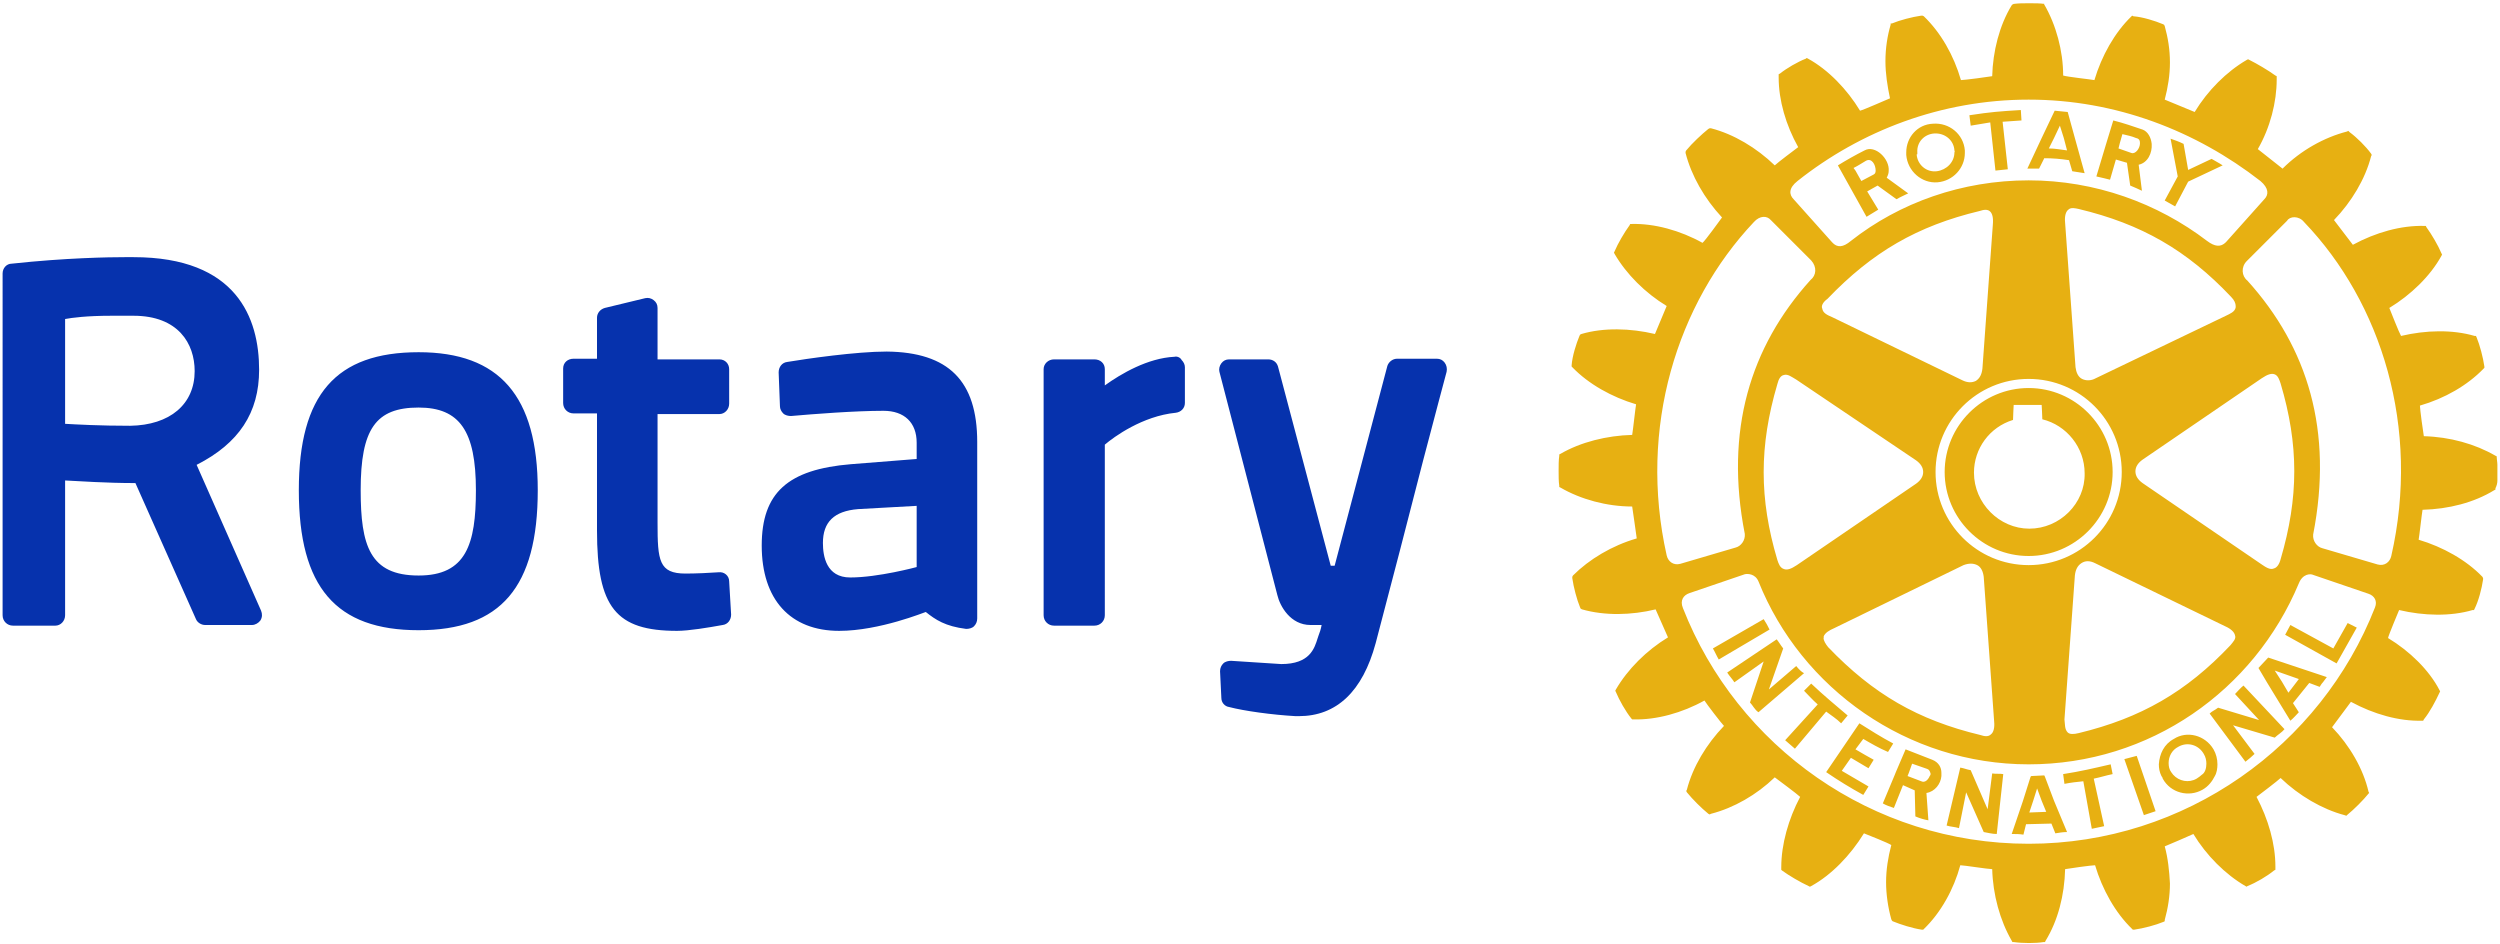 <svg xmlns="http://www.w3.org/2000/svg" xml:space="preserve" id="Layer_1" width="384" height="145" x="0" y="0" style="enable-background:new 0 0 384 145" viewBox="0 0 384 145"><style type="text/css">.st0{fill-rule:evenodd;clip-rule:evenodd;fill:#e7b012}.st1{fill:#0632ad}</style><g id="Ebene_x0020_1"><g id="_154976176"><path d="M383.6 73.8v-2.4c0-.4-.1-.8-.1-1.1v-.2l-.2-.1c-3.1-1.8-7-2.9-11-3-.1-.5-.6-4.2-.6-4.7 3.8-1.1 7.3-3.1 9.8-5.7l.1-.1v-.2c-.2-1.4-.7-3.3-1.2-4.5l-.1-.2h-.2c-3.4-1-7.5-.9-11.3 0-.3-.5-1.6-3.8-1.8-4.3 3.3-2 6.3-4.9 8-8l.1-.2-.1-.2c-.5-1.2-1.5-2.9-2.3-4l-.1-.2h-.2c-3.6-.1-7.5 1-11 2.9-.3-.4-2.6-3.4-2.9-3.8 2.7-2.8 4.8-6.3 5.7-9.8l.1-.2-.1-.2c-.8-1.1-2.2-2.5-3.3-3.3l-.2-.2-.2.1c-3.5.9-7.1 2.9-9.9 5.7-.4-.3-3.4-2.7-3.8-3 1.9-3.3 2.9-7.2 2.9-10.7v-.5l-.2-.1c-1.1-.8-2.8-1.8-4-2.4l-.2-.1-.2.1c-3.1 1.8-6 4.7-8 8-.5-.2-4.1-1.7-4.6-1.9.5-1.9.8-3.8.8-5.7 0-2-.3-3.8-.8-5.6l-.1-.2-.2-.1c-1.2-.5-3.1-1.1-4.5-1.2l-.2-.1-.1.1c-2.6 2.5-4.6 6.1-5.7 9.8-.5-.1-4.2-.5-4.8-.7 0-3.8-1.1-7.8-2.9-10.9l-.1-.2.1.1c-.6-.1-1.4-.1-2.2-.1h-.2c-.8 0-1.6 0-2.3.1l-.2.1-.1.1c-1.9 3.1-2.9 7.1-3 10.9-.5.1-4.3.6-4.8.6-1.1-3.8-3.1-7.3-5.7-9.8l-.2-.1h-.2c-1.4.2-3.3.7-4.5 1.2h-.2v.2c-.5 1.7-.8 3.6-.8 5.6 0 1.9.3 3.8.7 5.7-.5.2-4.1 1.8-4.6 1.9-2-3.3-4.9-6.3-8-8l-.2-.1-.1.1c-1.3.5-3 1.5-4 2.3l-.2.1v.5c0 3.5 1.1 7.3 3 10.7-.4.3-3.2 2.4-3.6 2.8-2.8-2.7-6.3-4.8-9.8-5.7h-.2l-.2.1c-1 .8-2.5 2.2-3.4 3.3l-.1.2v.2c.9 3.5 2.9 7 5.6 9.9-.3.4-2.6 3.6-3 3.9-3.4-1.9-7.4-3-10.9-2.9h-.2l-.1.2c-.8 1.1-1.8 2.8-2.3 4l-.1.2.1.2c1.8 3.1 4.7 6 8 8-.2.5-1.6 3.8-1.8 4.3-3.8-.9-7.9-1-11.3 0l-.2.1-.1.2c-.5 1.2-1.1 3.1-1.2 4.5v.2l.1.1c2.5 2.6 6.1 4.6 9.8 5.7-.1.5-.5 4.2-.6 4.7-3.9.1-7.9 1.1-11 2.9l-.2.1v.2c-.1.7-.1 1.5-.1 2.3 0 .8 0 1.7.1 2.3v.2l.2.1c3.1 1.8 7.1 2.9 11 2.9.1.5.6 4.3.7 4.9-3.8 1.1-7.3 3.2-9.8 5.7l-.1.2v.2c.2 1.4.7 3.3 1.2 4.5l.1.2.2.1c3.5 1 7.6.9 11.3 0 .2.5 1.7 3.8 1.9 4.3-3.3 2-6.2 4.9-8 8l-.1.2.1.2c.5 1.2 1.5 3 2.4 4.1l.1.1h.2c3.5.1 7.5-1 10.9-2.9.3.5 2.6 3.5 3 3.9-2.7 2.8-4.8 6.3-5.7 9.8l-.1.2.1.2c.9 1.1 2.2 2.4 3.3 3.3l.2.1.2-.1c3.5-.9 7-2.9 9.8-5.6.4.3 3.5 2.6 3.9 3-1.8 3.4-2.9 7.3-2.9 10.8v.4l.1.1c1.1.8 2.8 1.8 4.1 2.4l.2.1.2-.1c3.1-1.7 6-4.7 8.1-8.1.5.2 3.8 1.5 4.2 1.8-.5 1.9-.8 3.8-.8 5.7 0 1.9.3 3.9.8 5.7l.1.2.1.1c1.2.5 3.1 1.1 4.5 1.3h.2l.1-.1c2.6-2.5 4.6-6.1 5.6-9.8.5 0 4.3.6 4.9.6.1 3.9 1.2 7.9 3 11l.1.2h.2c1.4.2 3.4.2 4.6 0h.2l.1-.2c1.9-3.1 2.9-7 3-11 .5-.1 4.1-.6 4.6-.6 1.1 3.7 3.1 7.3 5.7 9.8l.1.1h.2c1.4-.2 3.3-.7 4.5-1.2l.2-.1v-.2c.5-1.8.8-3.7.8-5.6-.1-1.9-.3-3.9-.8-5.7.5-.2 4-1.7 4.4-1.9 2 3.3 4.9 6.2 8 8l.2.1.1-.1c1.3-.5 3-1.5 4.1-2.4l.2-.1v-.5c0-3.5-1.1-7.3-2.9-10.7.4-.3 3.3-2.5 3.7-2.9 2.8 2.7 6.4 4.8 9.8 5.7l.3.1.1-.1c1.1-.9 2.5-2.3 3.3-3.3l.1-.1-.1-.2c-.8-3.5-2.9-7.1-5.6-9.9.3-.4 2.6-3.5 2.9-3.9 3.5 1.9 7.4 3 10.9 2.9h.2l.1-.2c.9-1.1 1.8-2.8 2.4-4.1l.1-.2-.1-.2c-1.6-3.1-4.6-6-7.9-8 .1-.5 1.5-3.8 1.7-4.3 3.8.9 7.9 1 11.3 0h.2l.1-.2c.6-1.2 1.1-3.1 1.3-4.5v-.2l-.1-.2c-2.5-2.6-6.1-4.6-9.8-5.7.1-.5.5-4.1.6-4.6 4-.1 7.9-1.1 11-3l.2-.1V75c.2-.4.3-.8.3-1.2zM349.4 103l1.1 1.7 1 1.7 1.3-1.7.3-.4-3.7-1.3zm-52.9 15.7c-.1-.3-.2-.5-.5-.6l-2.3-.8-.5 1.4-.2.5 2.1.8c.6.3 1.1-.3 1.3-.8.1-.1.2-.3.1-.5zm17.8 6-.7-1.7-.7-1.9-.6 1.9-.6 1.8 2.6-.1zm24.6-7.4c0-.5-.1-1-.4-1.5-.8-1.4-2.5-1.9-3.9-1.1-1 .5-1.5 1.5-1.5 2.5 0 .5.1 1 .4 1.4.1.1.2.3.3.4.9 1 2.4 1.3 3.6.6.3-.2.6-.4.8-.6.5-.3.7-1 .7-1.7zm19.5-17.7-6.6-3.6-.8 1.5 7.9 4.4 3.1-5.5-1.4-.7-2.2 3.9zm-87.5-4.5-7.8 4.5c.3.5.6 1.2.9 1.7l7.8-4.6c-.3-.6-.5-1-.9-1.6zm5 7.2-4.2 3.6 2.2-6.3c-.4-.5-.6-.9-1-1.4l-7.6 5.1c.3.5.8 1 1.1 1.5l4.5-3.2-2.1 6.3c.4.4.7 1.1 1.3 1.5l7-6c-.4-.2-.8-.6-1.2-1.1zm4.6 7-4.8 5.7-1.5-1.3 5-5.5c-.8-.7-1.4-1.4-2.1-2.1l1.1-1.1c1.9 1.8 3.6 3.2 5.6 4.9l-1 1.2c-.7-.7-1.5-1.2-2.3-1.8zm5.7 4.2c1.2.7 2.4 1.4 3.8 2l.8-1.3c-1.9-1-3.6-2.1-5.2-3.1l-5.1 7.5c1.9 1.3 3.7 2.4 5.7 3.5l.8-1.3-4.1-2.4 1.4-2 2.7 1.6.8-1.3c-.9-.5-1.8-1-2.8-1.6l1.2-1.6zm12 5.2v.5c-.1 1.2-1 2.4-2.3 2.6l.3 4.2c-.6-.1-1.3-.3-2-.6l-.1-4-1.8-.8-1.4 3.5c-.6-.2-1.2-.4-1.7-.7l1.8-4.3.2-.5 1.5-3.5 4.1 1.6c1 .4 1.4 1.2 1.4 2zm7.8.1-.7 5.5-2.6-6c-.6-.1-1-.3-1.6-.4l-2.1 8.9c.6.2 1.3.2 1.9.4l1.1-5.5 2.7 6.1c.6.1 1.3.3 2 .3l1-9.2c-.5-.1-1.1 0-1.7-.1zm9.5 4.2 2 4.8c-.6 0-1.2.1-1.8.2l-.6-1.5-3.9.1-.4 1.6c-.6-.1-1.2-.1-1.8-.1l1.7-5 1.2-3.8.1-.1 2-.1.1.2 1.4 3.7zm8.7-5.6c-2.6.6-4.7 1.1-7.3 1.5l.2 1.5c1-.2 1.9-.3 2.9-.4l1.3 7.3 1.9-.4-1.6-7.3c1-.2 1.9-.5 2.9-.7l-.3-1.5zm2.1-.8 3 8.6 1.8-.6-2.9-8.5c-.8.2-1.2.3-1.9.5zm13.7-1.5c.4.7.6 1.5.6 2.3 0 .6-.1 1.3-.4 1.8-.4.8-1 1.6-1.9 2.1-2.1 1.2-4.9.5-6.1-1.7 0-.1-.1-.3-.2-.4-.3-.6-.4-1.2-.4-1.8.1-1.6.8-3.1 2.3-3.9 2-1.3 4.8-.6 6.1 1.6zm3.3-8.5 3.7 4-6.3-1.9c-.5.4-.9.5-1.3.9l5.5 7.4c.5-.4 1-.8 1.4-1.2l-3.3-4.4 6.4 1.9c.4-.4 1.1-.8 1.5-1.3l-6.3-6.7c-.5.4-.9.9-1.3 1.3zm5.1-5.6 9 3c-.2.3-.4.5-.6.8-.2.2-.3.4-.5.7l-1.6-.6-2.5 3.1.9 1.4c-.4.4-.8.9-1.3 1.3l-3.6-5.9-1.3-2.2 1.5-1.6zm-33.7-78.2c1 0 1.9.2 2.8.3l-.5-1.9-.6-1.9-.9 1.9-.8 1.6zm-20.3.9c.1 1.6 1.5 2.8 3.1 2.6 1.5-.2 2.7-1.4 2.7-2.9.1-.1 0-.2 0-.3-.1-1.6-1.5-2.7-3.1-2.6-1.5.1-2.7 1.3-2.6 2.9v.3zm31-.9 2 .7c.6.2 1.3-.7 1.3-1.5 0-.4-.1-.7-.6-.8-.7-.3-1.3-.4-2.1-.6l-.4 1.4-.2.8zm-40.7 3 .3.4.9 1.6 1.9-1c.2-.1.3-.3.3-.6 0-.9-.6-2-1.5-1.5-.7.4-1.1.7-1.9 1.1zm8.1-2v-.4c0-2.3 1.7-4.3 4.1-4.4 2.5-.2 4.7 1.6 4.9 4.1v.4c0 2.3-1.8 4.3-4.2 4.5-2.4.2-4.6-1.7-4.8-4.2zm20.4 2.1h-1.8l2.2-4.7 2-4.2 2 .2 1.1 4 1.5 5.4c-.7-.1-1.2-.2-1.9-.3l-.5-1.7c-1.3-.2-2.5-.3-3.8-.3l-.8 1.6zm10.9 1.7c-.7-.2-1.3-.3-2.1-.5l1.5-5 1.1-3.6c1.6.4 3 .9 4.5 1.4.8.3 1.3 1.2 1.4 2.2.1 1.4-.6 2.9-2 3.2l.5 4c-.6-.3-1.1-.5-1.8-.8l-.5-3.5-1.7-.5-.9 3.1zm-41.3-1.3-.5-.9c1.3-.8 2.7-1.6 4.1-2.3 1.6-.9 3.9 1.3 3.7 3.2 0 .3-.1.6-.3 1l3.3 2.4c-.6.3-1.1.5-1.8.9l-2.9-2.1-1.6.9 1.7 2.8c-.7.4-1.1.7-1.8 1.1l-3.9-7zm22.9-7.5.8 7.4 1.9-.2-.8-7.3 2.9-.2-.1-1.6c-3.3.2-4.6.3-7.9.8l.2 1.6 3-.5zm28.4 12.9 2-3.8 5.3-2.5c-.6-.4-1.2-.7-1.7-1l-3.6 1.7-.7-4c-.8-.4-1.2-.5-2-.8l1.1 5.8-2 3.7 1.6.9zm-22.5 55.1c7.9 0 14.3-6.4 14.3-14.3s-6.4-14.3-14.3-14.3-14.3 6.4-14.3 14.3 6.4 14.3 14.3 14.3zm0-1.4c-7.1 0-12.9-5.8-12.9-12.9 0-7.1 5.8-12.9 12.9-12.9 7.1 0 12.9 5.8 12.9 12.9 0 7.1-5.8 12.9-12.9 12.9zm35.8 1.3c.6.4 1.3.9 1.9.6.4-.1.8-.6 1-1.4 2.8-9.5 2.8-17.6 0-27-.2-.6-.4-1.2-.9-1.4-.5-.2-1.1 0-2 .6l-18.3 12.5c-.7.5-1.1 1.1-1.1 1.8s.4 1.3 1.1 1.8l18.3 12.5zm-4-39.7c0-.4-.2-.9-.7-1.4-6.8-7.2-13.8-11.2-23.4-13.5-.5-.1-1.2-.3-1.6.1-.4.3-.6 1-.5 2l1.6 22.2c.1.8.4 1.5 1 1.8.6.3 1.4.3 2.1-.1l20-9.6c.6-.3 1.4-.6 1.5-1.3V47zm-63.5.4c.1.7.8 1 1.5 1.3l20 9.7c.8.4 1.5.4 2.1.1.6-.4.9-1 1-1.9l1.6-22.1c.1-1.1-.1-1.7-.4-2-.4-.4-1-.3-1.6-.1-9.6 2.3-16.5 6.3-23.4 13.5-.7.5-1 1.1-.8 1.5zm-4 10.9c-.7-.4-1.3-.9-1.9-.7-.5.1-.8.6-1 1.4-2.8 9.5-2.8 17.6 0 27 .2.6.4 1.2 1 1.4.5.2 1.1 0 2-.6l18.3-12.5c.7-.5 1.1-1.1 1.1-1.8s-.4-1.3-1.1-1.8l-18.4-12.4zm4.2 39.7c0 .4.3.9.7 1.4 6.9 7.2 13.8 11.2 23.4 13.5.6.2 1.2.3 1.6-.1.4-.3.6-1 .5-2l-1.6-22.2c-.1-.8-.4-1.5-1-1.8-.6-.3-1.3-.3-2.1 0l-19.9 9.7c-.7.3-1.4.7-1.6 1.3.1 0 0 .1 0 .2zm37.5 14.5c.3.3.9.3 1.7.1 9.5-2.3 16.5-6.3 23.3-13.5.4-.5.9-1 .7-1.5-.1-.5-.6-1-1.5-1.4l-20-9.7c-.8-.4-1.5-.4-2.1 0-.6.4-.9 1-1 1.9l-1.6 22.1c.1.7 0 1.5.5 2zm-42.1-81.9 5.9 6.6c.8.9 1.7.8 2.9-.2 7.5-5.9 17.1-9.3 27.3-9.3s19.8 3.5 27.4 9.3c1.2.9 2.1 1 2.9.2l5.9-6.6c.7-.7.7-1.7-.6-2.8-9.9-7.7-22.2-12.5-35.6-12.5-13.4 0-25.8 4.8-35.5 12.5-1.4 1.1-1.3 2.1-.6 2.8zm88.3 60.6-8.5-2.9c-.4-.2-1.6-.2-2.2 1.3-6.9 16.5-22.9 27.8-41.5 27.8s-34.9-11.6-41.5-28.1c-.5-1.2-1.7-1.2-2.1-1.1l-8.5 2.9c-.9.3-1.5 1.1-1 2.3 8.3 21.2 29 36.2 53.1 36.2s44.9-15.1 53.2-36.3c.4-1-.1-1.8-1-2.1zm-105.7-4.6 8.5-2.5c.8-.2 1.5-1.1 1.4-2.1-3.1-15.8.8-28.7 10.1-39 .9-.7 1-2 .1-3l-6.2-6.2c-.6-.7-1.7-.7-2.6.3-11.8 12.5-17.8 31.6-13.4 51.2.2.9 1 1.6 2.1 1.3zm95.8-52.5c-.8-1-2.2-.9-2.6-.2l-6.2 6.2c-.9.9-.8 2.3.1 3 9.3 10.3 13.2 23.1 10.1 39-.1 1 .6 1.9 1.4 2.1l8.5 2.5c1.1.3 1.9-.4 2.1-1.3 4.5-19.7-1.5-38.9-13.4-51.3zm-42.2 47.1c-4.6 0-8.5-3.9-8.5-8.6 0-3.7 2.4-7 6-8.1 0-.4.1-2.3.1-2.3h4.3s.1 1.8.1 2.2c3.7.9 6.5 4.3 6.5 8.3.1 4.6-3.8 8.5-8.5 8.5z" class="st0"/><path d="M180.4 54.8c-4.1.2-8.2 2.6-10.7 4.4v-2.5c0-.9-.7-1.5-1.6-1.5h-6.2c-.9 0-1.6.7-1.6 1.5v37.8c0 .9.7 1.6 1.6 1.6h6.2c.9 0 1.6-.7 1.6-1.6V68.3c1.4-1.2 5.8-4.4 10.9-4.9.8-.1 1.4-.7 1.4-1.5v-5.5c0-.4-.2-.8-.5-1.1-.2-.4-.7-.6-1.1-.5zm-48.6 23.4c-3.7.3-5.4 2-5.4 5.2 0 2 .5 5.3 4.2 5.3 4.3 0 10.2-1.6 10.2-1.6v-9.4l-9 .5zm18.3-10.3V95c0 .5-.2.9-.5 1.2-.3.3-.8.4-1.2.4-3.2-.4-4.7-1.4-6.2-2.6-.1 0-7.1 2.9-13.3 2.9-7.5 0-11.9-4.8-11.9-13.1 0-8.1 4-11.7 13.7-12.5l10.1-.8V68c0-3.1-1.9-4.9-5.1-4.9-4.4 0-10.8.5-14.2.8-.4 0-.9-.1-1.2-.4-.3-.3-.5-.7-.5-1.1l-.2-5.2c0-.8.5-1.5 1.3-1.6 3-.5 10.6-1.6 15.3-1.6 9.5.1 13.9 4.5 13.9 13.9zM20.5 48.5h-3.4c-3.8 0-6 .3-7.1.5v16.1c1.8.1 5.3.3 10 .3 6.1-.1 9.9-3.3 9.9-8.4 0-4.2-2.5-8.5-9.4-8.5zm19.6 45.3c.2.5.2 1-.1 1.5-.3.4-.8.7-1.3.7h-7.2c-.6 0-1.2-.4-1.4-.9l-9.3-20.9c-4.6 0-8.6-.3-10.8-.4v20.7c0 .9-.7 1.6-1.5 1.6H2c-.9 0-1.6-.7-1.6-1.6V42c0-.8.6-1.5 1.4-1.5 8.3-.9 15-1 17.4-1h1.3c15.9 0 19.3 9.4 19.3 17.3 0 6.6-3.1 11.3-9.6 14.6l9.9 22.4zm181.8-38.1c-.3-.4-.7-.6-1.2-.6h-6.1c-.7 0-1.3.5-1.5 1.1L205 86.9h-.6l-8.1-30.6c-.2-.7-.8-1.1-1.5-1.1h-6c-.5 0-.9.2-1.2.6-.3.4-.4.9-.3 1.3l8.9 34.3c.4 1.7 2 4.6 5.1 4.6h1.7c-.1.6-.3 1.2-.5 1.7l-.1.3c-.5 1.6-1.2 4-5.6 4l-7.7-.5c-.4 0-.9.1-1.2.4-.3.3-.5.7-.5 1.2l.2 4.1c0 .7.5 1.3 1.2 1.4 2.3.6 6.6 1.2 10.2 1.4h.5c5.8 0 9.8-3.8 11.8-11.2 2.3-8.7 5.2-19.9 7.3-28.1 1-3.7 1.8-6.9 2.4-9.1l1.2-4.5c.1-.5 0-1-.3-1.4zM73.1 75.3c0-9.1-2.5-12.7-8.8-12.7-6.6 0-8.9 3.3-8.9 12.7 0 8.5 1.4 13.1 8.9 13.1 7.3 0 8.8-4.8 8.8-13.1zm9.5 0c0 14.9-5.7 21.5-18.3 21.5-12.7 0-18.4-6.6-18.4-21.5 0-14.7 5.7-21.2 18.4-21.2 12.4 0 18.3 6.7 18.3 21.2zm29.4 14 .3 5.1c0 .8-.5 1.5-1.3 1.6-2.2.4-5.2.9-7 .9-9.4 0-12.3-3.6-12.3-15.4v-18h-3.6c-.9 0-1.6-.7-1.6-1.6v-5.3c0-.9.7-1.5 1.6-1.5h3.6v-6.3c0-.7.5-1.3 1.2-1.5l6.2-1.5c.5-.1.9 0 1.3.3s.6.7.6 1.2v7.9h9.5c.9 0 1.5.7 1.5 1.5V62c0 .9-.7 1.6-1.5 1.6H101v16.7c0 5.8.2 7.8 4.3 7.8 1.5 0 3.8-.1 5.1-.2.8-.1 1.6.5 1.6 1.4z" class="st1"/></g></g></svg>